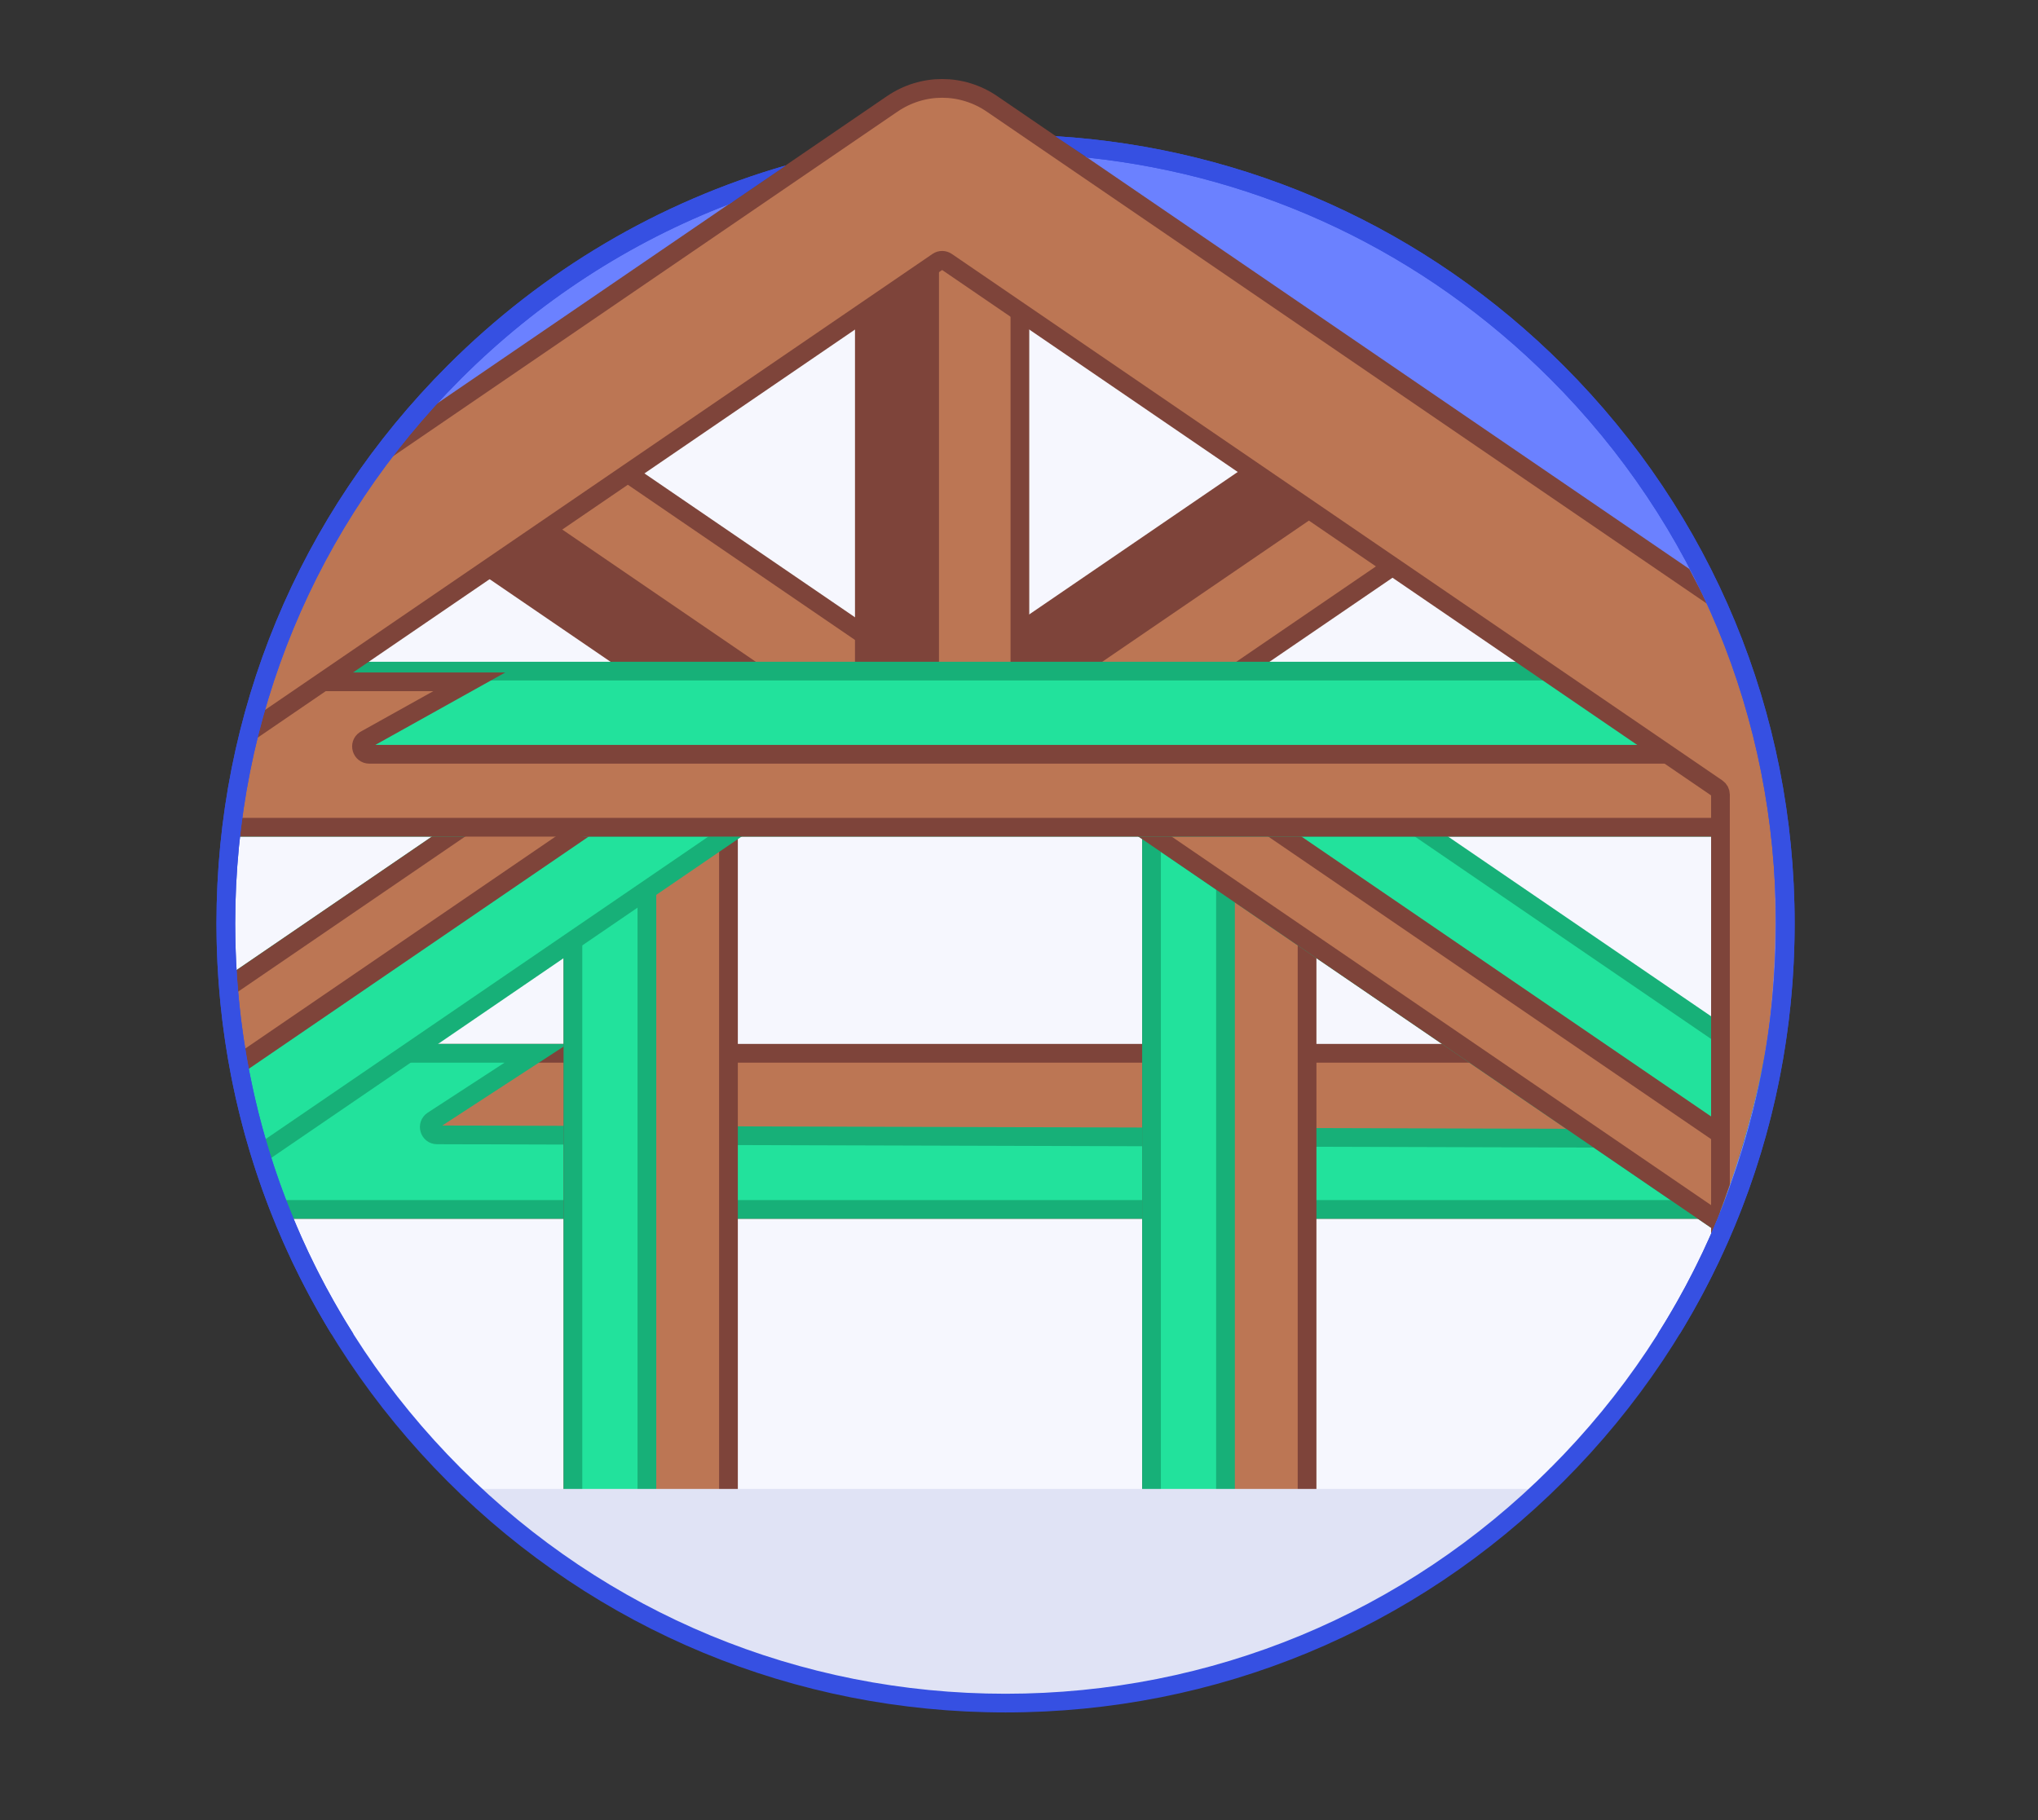 <svg xmlns="http://www.w3.org/2000/svg" viewBox="0 0 761.91 680.68">
  <rect x="0" y="0" width="761.91" height="680.68" fill="#333333" stroke="none"/>
  <defs>
    <clipPath id="a">
      <path fill="none" d="M579.58 548.97c45.53-30.28 75.61-119.8 81.5-162.95 4.58-33.58 6.35-106.07-21.27-156.46-9.08-21.89-47.93-87.34-81.85-117.44C511.04 70.49 462.03 0 400.88 0 240.4 0 85.39 187.09 85.39 347.57c0 56.14 15.94 108.55 43.51 152.99 0 0 89.23 136 232.1 136 152.71-3.24 218.57-87.59 218.57-87.59Z"/>
    </clipPath>
  </defs>
  <path fill="#6b81ff" d="M623.05 500.56c27.57-44.44 43.51-96.85 43.51-152.99 0-160.48-130.1-290.58-290.59-290.58S85.39 187.09 85.39 347.57c0 56.14 15.94 108.55 43.51 152.99 0 0 89.23 136 232.1 136 201.18-3.03 262.04-136 262.04-136Z"/>
  <g fill="none" clip-path="url(#a)">
    <path fill="#f6f7fe" d="M79.96 536.76V274.25L383.25 70.73l272.32 180.21-17.37 307.01H79.96v-21.19z"/>
    <path fill="#bc7654" stroke="#7e443a" stroke-miterlimit="10" stroke-width="7" d="m446.92 262.13 99.59-68.05-50.16-36.34-152.77 104.4h103.35Z"/>
    <path fill="#7e443a" d="M343.57 262.13h47.03l128.57-87.86-22.83-16.54-152.77 104.4Z"/>
    <path fill="#bc7654" stroke="#7e443a" stroke-miterlimit="10" stroke-width="7" d="m359.26 262.13-152.77-104.4-50.16 36.34 99.59 68.05h103.35Z"/>
    <path fill="#7e443a" d="m179.67 177.16-23.34 16.91 99.59 68.05h48.1l-124.34-84.97Z"/>
    <path fill="#bc7654" stroke="#7e443a" stroke-miterlimit="10" stroke-width="7" d="M381.29 280.13h-58.15V70.73h58.15v209.4Z"/>
    <path fill="#7e443a" d="M351.04 280.13h-27.9V70.73h27.9v209.4Z"/>
    <path fill="#bc7654" stroke="#7e443a" stroke-miterlimit="10" stroke-width="7" d="M655.81 452.23H30.97v-58.38h624.84v58.38Z"/>
    <path fill="#22e29c" stroke="#17b078" stroke-miterlimit="10" stroke-width="7" d="M30.97 393.85v58.38h624.84v-26.45l-492.42-1.43c-2.89 0-4-3.79-1.57-5.37l38.6-25.13H30.97Z"/>
    <path fill="#bc7654" stroke="#7e443a" stroke-miterlimit="10" stroke-width="7" d="M488.65 569.39H430.5V295.67h58.15v273.72Zm-216.31 0h-58.15V295.67h58.15v273.72Z"/>
    <path fill="#22e29c" stroke="#17b078" stroke-miterlimit="10" stroke-width="7" d="M458.15 569.39H430.5V295.67h27.65v273.72Zm-216.31 0h-27.65V295.67h27.65v273.72Z"/>
    <path fill="#22e29c" stroke="#17b078" stroke-miterlimit="10" stroke-width="7" d="m416.41 302.29 235.96 161.24 32.39-48.49-165-112.75H416.41Zm-129.98 0L50.47 463.53l-32.39-48.49 165-112.75h103.35Z"/>
    <path fill="#bc7654" stroke="#7e443a" stroke-miterlimit="10" stroke-width="7" d="M229.28 302.29h-46.21L18.08 415.04l14.48 21.68 196.72-134.43Zm187.13 0 235.96 161.24 15.21-22.77-202.63-138.47h-48.54Z"/>
    <path fill="#e0e3f5" d="M-17.86 639.71v-75.66c0-4.03 3.25-7.3 7.27-7.3h725.46c4.01 0 7.27 3.27 7.27 7.3v75.66c0 4.03-3.25 27.3-7.27 27.3H-10.59c-4.01 0-7.27-23.27-7.27-27.3Z"/>
    <path fill="#22e29c" stroke="#17b078" stroke-miterlimit="10" stroke-width="7" d="M39 250.94h626.38v58.38H218.92l-23.11-2.67-23.02 2.67H39v-58.38Z"/>
    <path fill="#bc7654" stroke="#7e443a" stroke-miterlimit="10" stroke-width="7" d="M39 254.94v54.38h626.38v-27.28H138.06c-2.89 0-4.01-3.77-1.6-5.36l38.99-21.74H39Z"/>
    <path fill="#bc7654" stroke="#7e443a" stroke-miterlimit="10" stroke-width="7" d="M10.34 581.88c-4.02 0-7.27-3.27-7.27-7.3V282.31c0-11.05 5.43-21.35 14.52-27.56L333.53 38.87c11.35-7.76 26.02-7.76 37.37 0l315.93 215.89c9.1 6.21 14.53 16.52 14.53 27.56v292.27c0 4.03-3.25 7.3-7.27 7.3h-43.62c-4.01 0-7.27-3.27-7.27-7.3V297.12c0-.97-.48-1.87-1.27-2.41L353.86 97.84c-.99-.67-2.29-.67-3.27 0L62.5 294.7c-.8.54-1.27 1.45-1.27 2.41v277.47c0 4.03-3.25 7.3-7.27 7.3H10.34Z"/>
  </g>
  <path fill="#3650e2" d="M584.53 136.73c-51.3-51.3-118.18-81.36-189.97-85.81l11.98 8.02c65.36 6.86 125.92 35.62 173.04 82.74 54.4 54.4 84.35 126.72 84.35 203.65s-29.96 149.25-84.35 203.65c-54.4 54.4-126.72 84.35-203.65 84.35s-149.25-29.96-203.65-84.35c-54.4-54.4-84.35-126.72-84.35-203.65s29.96-149.25 84.35-203.65c29-29 63.09-51.04 100.25-65.32l21.24-14.49c-47.31 13.64-90.67 39.07-126.44 74.85-55.72 55.72-86.4 129.8-86.4 208.6s30.69 152.88 86.4 208.6c55.72 55.72 129.8 86.4 208.6 86.4s152.88-30.69 208.6-86.4c55.72-55.72 86.4-129.8 86.4-208.6s-30.69-152.88-86.4-208.6Z"/>
  <path fill="#3650e2" d="M670.93 345.32c0-78.8-30.69-152.88-86.4-208.6-51.3-51.3-118.18-81.36-189.97-85.81l11.98 8.02c65.36 6.86 125.92 35.62 173.04 82.74 54.4 54.4 84.35 126.72 84.35 203.65 0 55.17-15.41 107.97-44.19 153.49h8.23c27.99-45.77 42.96-98.47 42.96-153.49Zm-583 0c0-76.93 29.96-149.25 84.35-203.65 29-29 63.09-51.04 100.25-65.32l21.24-14.49c-47.31 13.64-90.67 39.07-126.44 74.85-55.72 55.72-86.4 129.8-86.4 208.6 0 55.01 14.97 107.72 42.96 153.49h8.23c-28.78-45.52-44.19-98.32-44.19-153.49Z"/>
</svg>
